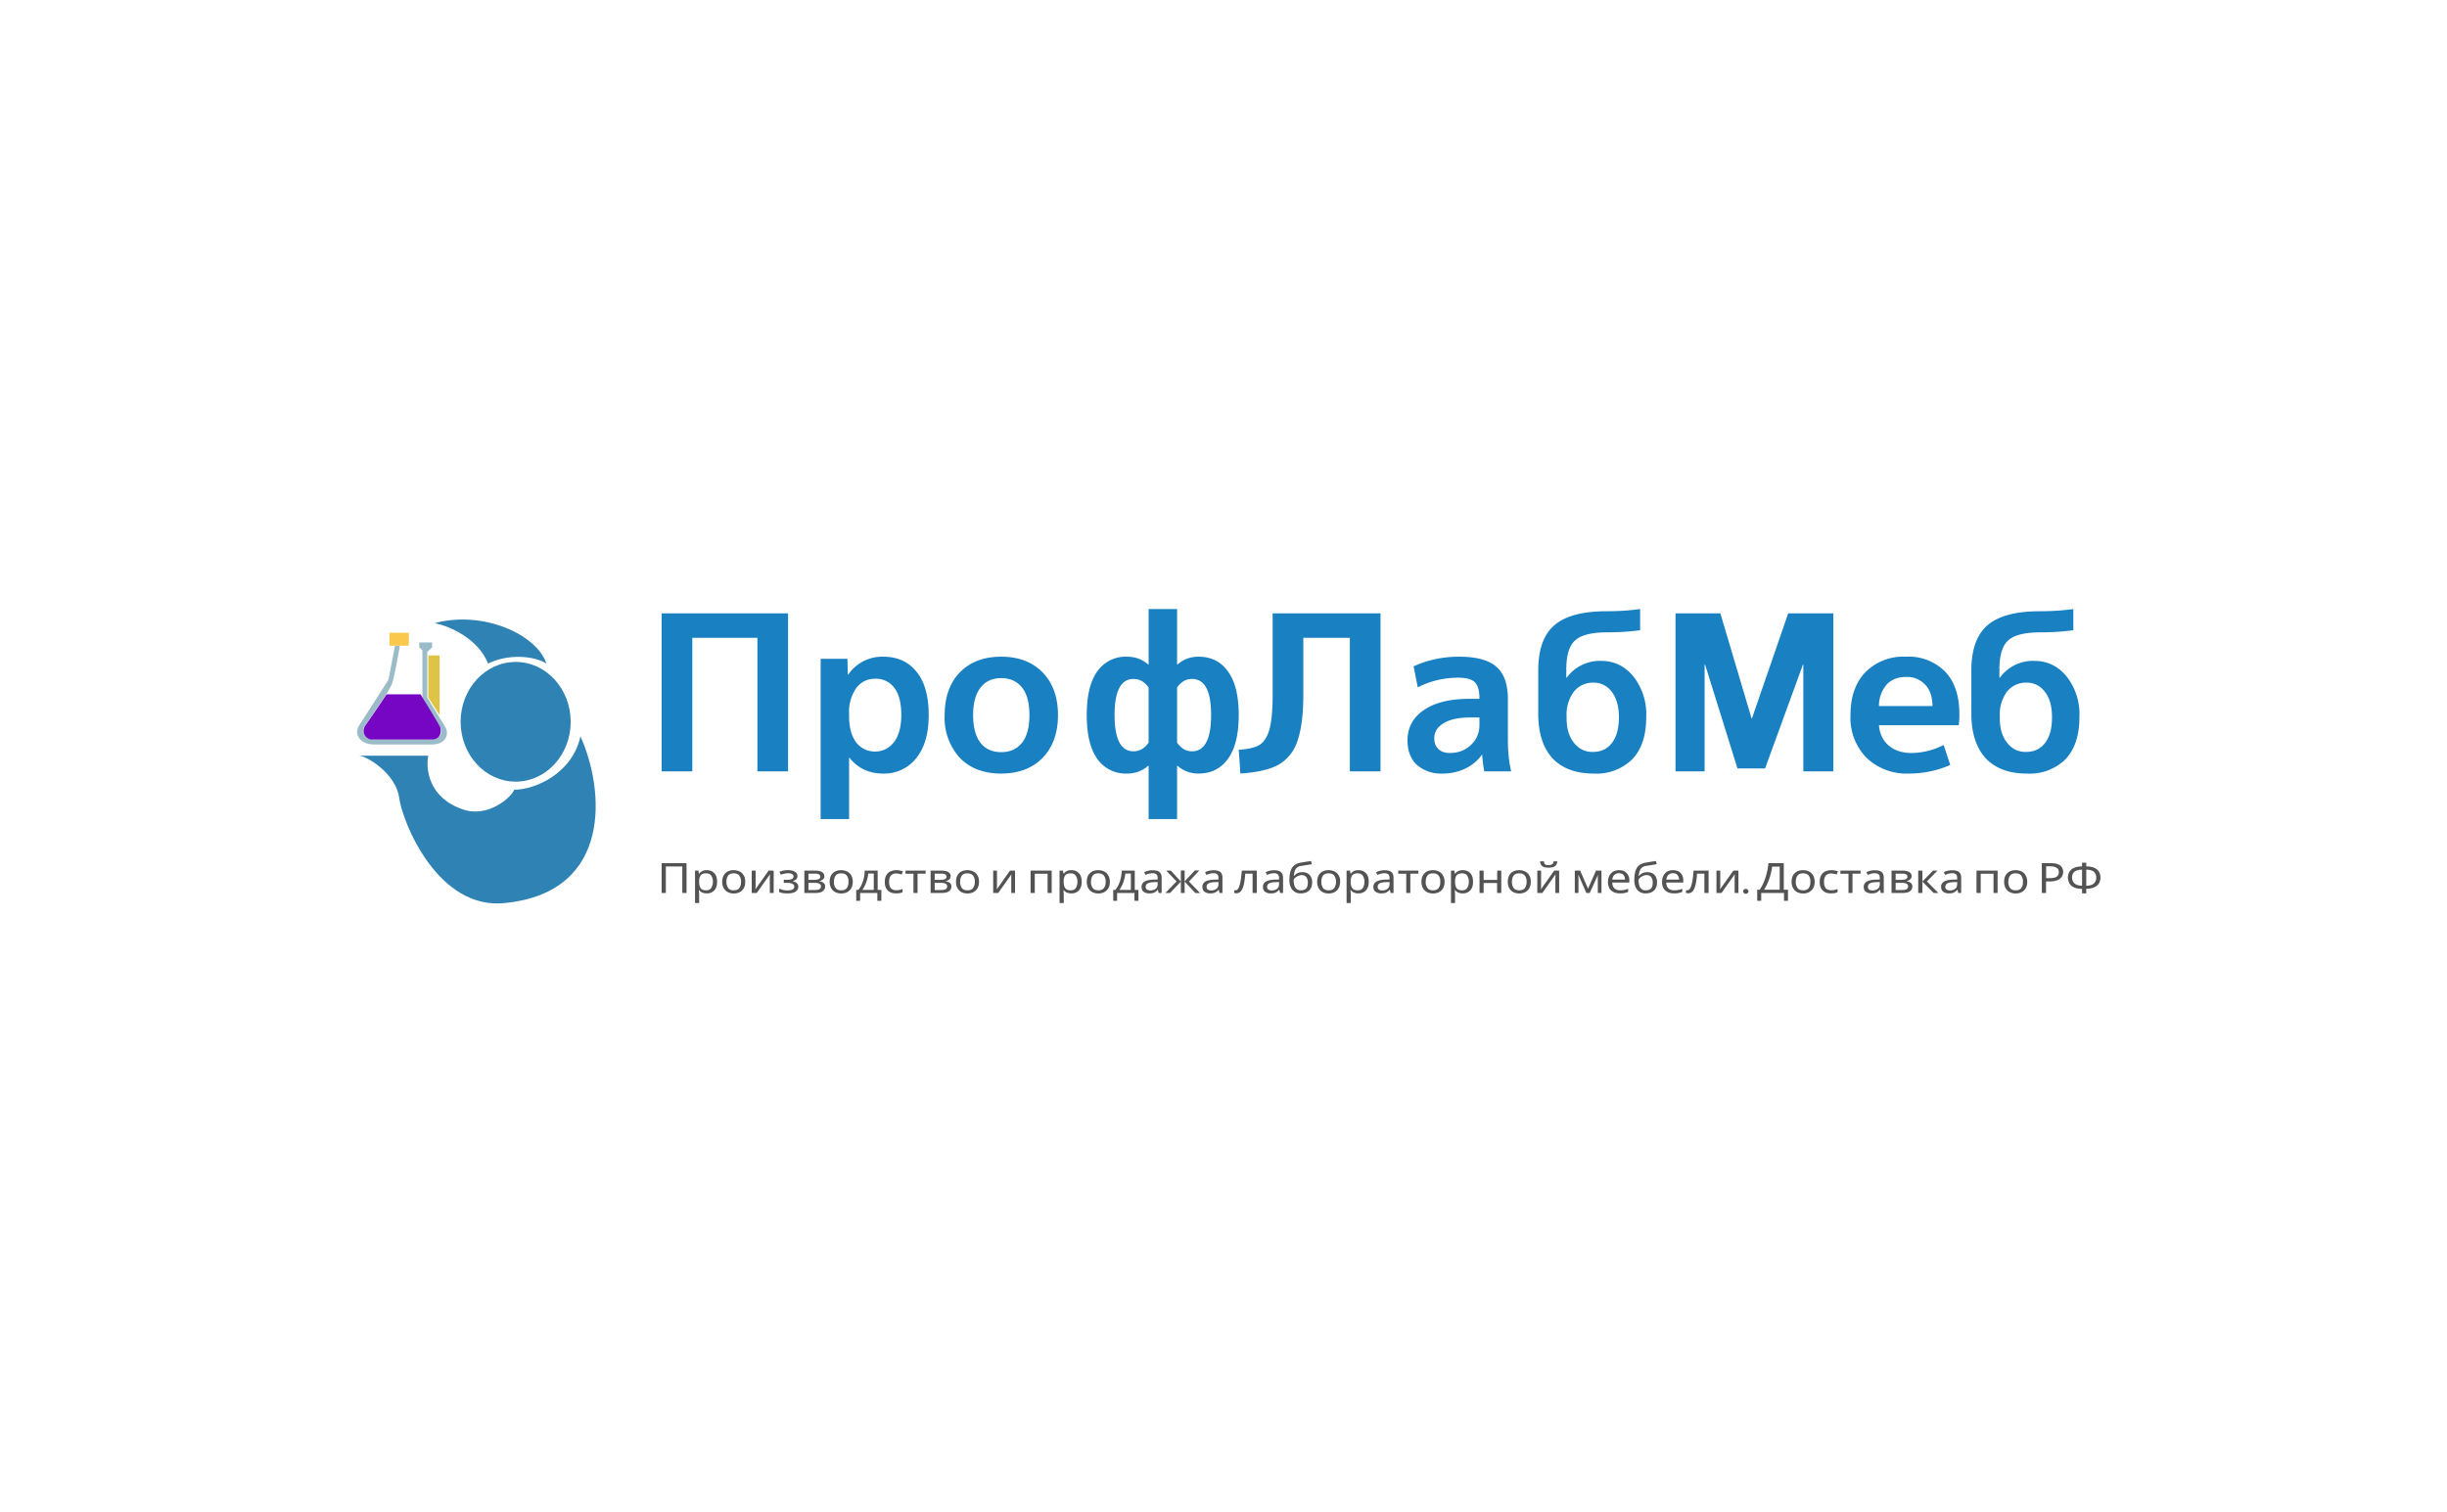 <svg xmlns="http://www.w3.org/2000/svg" viewBox="0 0 233 144" width="233" height="144" fill="none"><ellipse cx="49.1" cy="68.74" fill="#2F82B4" rx="5.24" ry="5.7"/><path fill="#2F82B4" d="M46.48 63.2c-.99-2.47-3.8-3.6-5.08-3.86 4.62-1.23 9.7 1.08 10.63 3.85-1.24-.77-3.7-.92-5.55 0ZM44.01 77.06c-3.2-1.11-3.49-3.85-3.23-5.09h-6.63c.77 0 3.55 1.7 3.86 4.01.3 2.31 3.7 10.79 10.16 10.01 10.17-1.07 9.4-10.78 7.1-15.86-.78 3.54-4.32 5.08-6.32 5.08-.16.62-2.47 2.77-4.94 1.85Z"/><path fill="#9BBBC8" d="M37.3 65.2c.24-.62.61-2.73.77-3.7h-.46l-.62 3.23c-.72 1.13-2.28 3.58-2.77 4.32-.62.92.15 1.85 1.38 1.85h5.55c1.23 0 1.7-.93 1.23-1.7l-1.7-2.77V62.1l.47-.46v-.46h-1.23v.46l.3.3v4.48c.31.61 1.05 2 1.55 2.62.61.77 0 1.38-.62 1.38H35.6c-.77 0-1.23-.77-.92-1.23.3-.46 2.31-3.23 2.62-4Z"/><path fill="#DDC446" d="M41.86 62.42v5.7l-1.08-1.7v-4h1.08Z"/><path fill="#7606C4" d="M40.04 66.12h-3.23a110 110 0 0 1-2 2.93c-.47.61 0 1.38.61 1.38h5.7c.93 0 .93-.92.77-1.23-.12-.25-1.28-2.16-1.85-3.08Z"/><path fill="#FAC84D" d="M37.08 60.26h1.85v1.23h-1.85z"/><path fill="#1980C1" d="M63 58.41h12.04v15.05h-2.92V60.74h-6.2v12.72H63V58.41ZM85.82 68.1c0-1.15-.22-2.02-.67-2.6a2.16 2.16 0 0 0-1.83-.86c-.74 0-1.34.3-1.8.9a4 4 0 0 0-.67 2.46v.2c0 1.08.23 1.91.67 2.5.46.58 1.06.87 1.8.87.73 0 1.33-.3 1.8-.89.46-.6.7-1.46.7-2.58Zm2.61 0c0 1.78-.4 3.15-1.21 4.13a3.86 3.86 0 0 1-3.13 1.44c-1.34 0-2.4-.5-3.2-1.5h-.04V78h-2.71V62.74h2.55l.04 1.5h.04a3.92 3.92 0 0 1 3.32-1.7c1.35 0 2.4.47 3.17 1.42.78.95 1.17 2.33 1.17 4.14ZM91.39 64.04c.97-1 2.29-1.5 3.94-1.5 1.66 0 2.97.5 3.95 1.5.97 1 1.46 2.36 1.46 4.06 0 1.7-.49 3.06-1.46 4.07-.98 1-2.3 1.5-3.95 1.5-1.65 0-2.97-.5-3.94-1.5a5.63 5.63 0 0 1-1.44-4.07c0-1.7.48-3.06 1.44-4.06Zm3.94 7.59c.85 0 1.51-.3 1.98-.89.48-.6.71-1.48.71-2.64 0-1.15-.23-2.02-.7-2.62-.48-.6-1.14-.9-1.99-.9-.83 0-1.49.3-1.96.9-.47.6-.71 1.47-.71 2.62 0 1.16.24 2.04.7 2.64.48.6 1.14.89 1.97.89ZM109.37 78v-5.07h-.05c-.56.5-1.24.74-2.02.74a3.3 3.3 0 0 1-2.82-1.4c-.67-.94-1-2.33-1-4.17 0-1.84.33-3.23 1-4.16a3.3 3.3 0 0 1 2.82-1.4c.78 0 1.45.24 2.03.74h.04V58h2.71v5.28h.04c.57-.5 1.24-.74 2-.74 1.2 0 2.13.46 2.8 1.4.69.93 1.03 2.32 1.03 4.16 0 1.84-.34 3.23-1.03 4.17-.67.93-1.6 1.4-2.8 1.4-.76 0-1.43-.25-2-.74h-.04V78h-2.71Zm4.13-6.45c1.21 0 1.82-1.15 1.82-3.45 0-2.3-.6-3.44-1.82-3.44-.57 0-1.04.27-1.42.82v5.24c.38.55.85.83 1.42.83Zm-5.57-6.89c-1.2 0-1.8 1.15-1.8 3.44 0 2.3.6 3.45 1.8 3.45.58 0 1.06-.28 1.44-.83v-5.24c-.38-.55-.86-.82-1.44-.82ZM131.45 73.46h-2.92V60.74h-4.43v5.4c0 1.94-.2 3.43-.58 4.48a3.97 3.97 0 0 1-1.82 2.23c-.82.44-2.02.71-3.59.82l-.16-2.27c.89-.05 1.54-.2 1.96-.45.43-.26.75-.75.96-1.47.2-.72.31-1.82.31-3.3v-7.77h10.27v15.05ZM138.93 62.54c1.65 0 2.84.32 3.56.97.73.63 1.09 1.66 1.09 3.09v3.98c0 .97.1 1.94.31 2.88h-2.56a14.5 14.5 0 0 1-.2-1.58h-.03c-.4.56-.92 1-1.59 1.32-.65.31-1.37.47-2.15.47a3.52 3.52 0 0 1-2.44-.82c-.6-.57-.9-1.34-.9-2.33 0-1.2.5-2.16 1.52-2.87 1.03-.73 2.5-1.1 4.43-1.1h.9v-.06c0-.72-.15-1.23-.44-1.52-.3-.29-.81-.43-1.57-.43-1.36 0-2.65.3-3.86.92l-.4-2c1.33-.61 2.77-.92 4.33-.92Zm-2.36 7.77c0 .44.13.78.4 1.03.26.25.62.37 1.08.37.8 0 1.46-.25 2-.76.55-.51.82-1.15.82-1.92v-.7h-.9c-1.1 0-1.94.19-2.53.56-.58.35-.87.83-.87 1.42ZM151.75 73.67c-1.7 0-3.01-.49-3.93-1.46-.9-1-1.35-2.4-1.35-4.25v-4.12c0-1.97.5-3.4 1.54-4.3 1.04-.89 2.7-1.33 4.99-1.33 1.13 0 2.18-.07 3.17-.21v2.02c-1.04.14-2.07.2-3.09.2-1.52 0-2.55.26-3.1.77-.56.5-.84 1.42-.84 2.78v.77h.04a3.9 3.9 0 0 1 3.3-1.6c1.22 0 2.24.5 3.04 1.47a5.8 5.8 0 0 1 1.23 3.9c0 1.72-.43 3.04-1.31 3.98a4.86 4.86 0 0 1-3.7 1.38Zm2.4-5.36c0-1.03-.23-1.84-.67-2.41a2.1 2.1 0 0 0-1.75-.89 2.3 2.3 0 0 0-1.86.85 3.62 3.62 0 0 0-.7 2.35v.2c0 .98.24 1.76.7 2.33.46.58 1.05.87 1.77.87.8 0 1.4-.28 1.84-.85.44-.56.67-1.38.67-2.45ZM171.7 63.3h-.03l-3.6 9.88h-2.63l-3.08-9.88h-.05v10.16h-2.77V58.41h4.27l2.97 10h.04l3.45-10h4.3v15.05h-2.86V63.3ZM178.91 67.24h5.1c-.02-.9-.25-1.58-.7-2.04a2.34 2.34 0 0 0-1.83-.73c-.77 0-1.38.24-1.84.73a3.13 3.13 0 0 0-.73 2.04Zm0 1.83c.07.81.38 1.46.94 1.94.57.47 1.29.7 2.15.7a6.8 6.8 0 0 0 3.07-.76l.63 1.9a9.76 9.76 0 0 1-3.97.82 5.5 5.5 0 0 1-4-1.5 5.45 5.45 0 0 1-1.53-4.07c0-1.73.47-3.09 1.42-4.08a5.07 5.07 0 0 1 3.84-1.48 4.9 4.9 0 0 1 3.75 1.42c.91.95 1.36 2.3 1.36 4.08 0 .34-.02.69-.06 1.03h-7.6ZM192.99 73.67c-1.7 0-3-.49-3.92-1.46-.9-1-1.36-2.4-1.36-4.25v-4.12c0-1.97.51-3.4 1.54-4.3 1.05-.89 2.71-1.33 5-1.33 1.12 0 2.18-.07 3.17-.21v2.02c-1.05.14-2.08.2-3.1.2-1.51 0-2.55.26-3.1.77-.56.5-.84 1.42-.84 2.78v.77h.04a3.9 3.9 0 0 1 3.3-1.6c1.23 0 2.24.5 3.05 1.47a5.8 5.8 0 0 1 1.23 3.9c0 1.72-.44 3.04-1.31 3.98a4.86 4.86 0 0 1-3.7 1.38Zm2.4-5.36c0-1.03-.22-1.84-.67-2.41a2.1 2.1 0 0 0-1.75-.89 2.3 2.3 0 0 0-1.86.85 3.62 3.62 0 0 0-.69 2.35v.2c0 .98.23 1.75.7 2.33.45.58 1.04.87 1.77.87.79 0 1.4-.28 1.83-.85.45-.56.67-1.38.67-2.45Z"/><path fill="#535353" d="M63 85.04V82.2h2.37v2.84h-.4v-2.52H63.4v2.52H63ZM67.3 82.87c.3 0 .54.1.71.28.18.18.27.46.27.82 0 .37-.09.64-.27.83a.92.92 0 0 1-.7.28 1 1 0 0 1-.46-.09.85.85 0 0 1-.28-.22h-.03a9.35 9.35 0 0 0 .03.35V86h-.39v-3.09h.32l.05.3h.02c.07-.1.16-.18.28-.24.11-.07.27-.1.46-.1Zm-.06.3c-.24 0-.41.06-.51.18-.1.12-.16.3-.16.56v.06c0 .27.05.47.14.61.1.14.28.21.54.21.14 0 .26-.03.35-.1.1-.07.16-.17.2-.3.06-.12.08-.26.08-.42a.97.97 0 0 0-.16-.58c-.1-.15-.26-.22-.48-.22ZM70.96 83.97c0 .36-.1.63-.3.82-.2.2-.46.3-.8.3-.21 0-.4-.05-.56-.13a.97.97 0 0 1-.39-.38c-.1-.17-.14-.37-.14-.6 0-.36.1-.63.3-.82.19-.2.46-.29.8-.29.21 0 .4.05.57.13.16.09.29.21.38.38.1.16.14.36.14.6Zm-1.79 0a1 1 0 0 0 .17.6c.1.15.28.22.53.22.23 0 .41-.07.52-.21a.98.98 0 0 0 .17-.6.94.94 0 0 0-.17-.6c-.11-.14-.29-.21-.53-.21-.24 0-.42.07-.52.21a.96.96 0 0 0-.17.6ZM71.95 82.91v1.3a3.36 3.36 0 0 1-.03.49l1.27-1.79h.48v2.13h-.37v-1.42l.01-.2.01-.16-1.26 1.78h-.48v-2.13h.37ZM75.04 82.87c.28 0 .49.05.65.15.16.1.24.24.24.41a.4.4 0 0 1-.12.31.73.73 0 0 1-.32.17v.01l.26.1c.08.04.14.1.19.17.05.07.07.16.07.27 0 .17-.08.32-.25.45-.16.11-.41.17-.76.17-.17 0-.33 0-.46-.03a1.28 1.28 0 0 1-.35-.1v-.32l.35.12c.14.03.3.05.46.05.17 0 .32-.03.44-.08a.29.29 0 0 0 .19-.28c0-.24-.23-.36-.68-.36h-.32v-.29h.26c.2 0 .36-.02.49-.07.12-.05.18-.14.18-.26 0-.1-.05-.17-.14-.22a.84.84 0 0 0-.4-.08 2.27 2.27 0 0 0-.67.14l-.13-.28c.24-.1.52-.15.82-.15ZM78.5 83.45c0 .13-.05.23-.14.3a.73.73 0 0 1-.34.16v.02c.15.01.27.06.38.14.11.07.17.2.17.35 0 .18-.08.33-.23.45-.14.12-.39.17-.73.17h-1.02v-2.13h1.02c.16 0 .31.02.45.05.13.04.24.1.31.17.08.08.12.18.12.32Zm-.4.04c0-.1-.04-.17-.12-.22a.8.8 0 0 0-.4-.07h-.6v.59h.53c.4 0 .6-.1.6-.3Zm.07.93a.27.27 0 0 0-.16-.26c-.1-.06-.25-.08-.45-.08h-.58v.68h.59c.19 0 .34-.02.44-.07.1-.06.16-.15.16-.27ZM81.2 83.97c0 .36-.1.63-.3.82-.2.2-.47.3-.8.3-.22 0-.4-.05-.57-.13a.97.97 0 0 1-.39-.38c-.09-.17-.14-.37-.14-.6 0-.36.1-.63.3-.82.2-.2.46-.29.8-.29.22 0 .4.05.57.13.17.09.3.21.39.38.09.16.14.36.14.6Zm-1.8 0a1 1 0 0 0 .17.6c.11.15.29.22.53.22.24 0 .41-.07.53-.21a.98.98 0 0 0 .16-.6.94.94 0 0 0-.16-.6c-.12-.14-.3-.21-.53-.21-.25 0-.42.07-.53.21a.96.96 0 0 0-.16.6ZM83.57 82.91v1.84h.35v1.04h-.38v-.75H81.9v.75h-.37v-1.04h.2c.2-.25.35-.54.45-.86.1-.32.15-.65.16-.98h1.24Zm-.37.28h-.53a3.33 3.33 0 0 1-.56 1.56h1.09v-1.56ZM85.33 85.08c-.2 0-.4-.03-.56-.11a.87.87 0 0 1-.38-.36c-.1-.16-.14-.37-.14-.62 0-.26.05-.48.14-.64.1-.17.23-.29.4-.36.17-.08.36-.12.57-.12a1.65 1.65 0 0 1 .62.12l-.12.29a2.48 2.48 0 0 0-.5-.1c-.47 0-.7.27-.7.8 0 .26.05.46.16.6.12.13.29.2.5.2a1.48 1.48 0 0 0 .62-.12v.3c-.08.05-.16.07-.26.1l-.35.02ZM88.14 83.2h-.77v1.84h-.39v-1.83h-.76v-.3h1.92v.3ZM90.52 83.45c0 .13-.05.23-.14.3a.73.73 0 0 1-.34.16v.02c.15.01.27.06.38.14.12.07.17.2.17.35 0 .18-.07.33-.22.45s-.4.17-.74.17h-1.02v-2.13h1.02c.17 0 .32.02.45.05.13.04.24.1.32.17.08.08.12.18.12.32Zm-.4.04c0-.1-.04-.17-.12-.22a.8.8 0 0 0-.4-.07H89v.59h.53c.4 0 .6-.1.6-.3Zm.07.93a.27.27 0 0 0-.16-.26c-.1-.06-.25-.08-.45-.08H89v.68h.59c.2 0 .34-.02.44-.07.1-.06.16-.15.16-.27ZM93.22 83.97c0 .36-.1.63-.3.82-.2.2-.47.3-.8.3-.22 0-.4-.05-.57-.13a.97.97 0 0 1-.38-.38c-.1-.17-.14-.37-.14-.6 0-.36.1-.63.29-.82.2-.2.46-.29.8-.29.22 0 .4.05.57.13.17.09.3.21.39.38.1.16.14.36.14.6Zm-1.8 0a1 1 0 0 0 .17.6c.11.15.29.22.53.22.24 0 .42-.07.53-.21a.98.98 0 0 0 .17-.6.94.94 0 0 0-.17-.6c-.11-.14-.3-.21-.53-.21-.24 0-.42.07-.53.21a.96.96 0 0 0-.16.6ZM94.93 82.91v1.3a3.5 3.5 0 0 1-.02.49l1.26-1.79h.48v2.13h-.36V83.42l.02-.16-1.26 1.78h-.48v-2.13h.36ZM100.14 82.91v2.13h-.39v-1.83h-1.22v1.83h-.4v-2.13h2.01ZM102.02 82.87c.3 0 .53.1.7.28.19.18.28.46.28.82 0 .37-.1.64-.27.83a.93.93 0 0 1-.71.28 1 1 0 0 1-.46-.09.85.85 0 0 1-.28-.22h-.02l.01.18.02.17V86h-.4v-3.09h.32l.06.3h.02c.07-.1.16-.18.27-.24.12-.07.27-.1.46-.1Zm-.07.3c-.24 0-.41.06-.51.18-.1.12-.15.3-.16.56v.06c0 .27.05.47.15.61.1.14.27.21.53.21.14 0 .26-.03.36-.1.09-.07.16-.17.2-.3.05-.12.07-.26.07-.42a.97.97 0 0 0-.16-.58c-.1-.15-.26-.22-.48-.22ZM105.68 83.97c0 .36-.1.63-.3.82-.2.2-.47.3-.8.3-.22 0-.4-.05-.57-.13a.97.97 0 0 1-.39-.38c-.09-.17-.14-.37-.14-.6 0-.36.1-.63.3-.82.2-.2.46-.29.8-.29.22 0 .4.05.57.13.17.09.3.21.38.38.1.16.15.36.15.6Zm-1.8 0a1 1 0 0 0 .17.6c.11.15.29.22.53.22.24 0 .41-.07.53-.21a.98.98 0 0 0 .17-.6.94.94 0 0 0-.17-.6c-.12-.14-.3-.21-.53-.21-.25 0-.42.07-.53.21a.96.96 0 0 0-.16.6ZM108.05 82.91v1.84h.35v1.04h-.38v-.75h-1.65v.75H106v-1.04h.2c.2-.25.35-.54.45-.86.1-.32.15-.65.16-.98h1.24Zm-.37.28h-.53a3.36 3.36 0 0 1-.56 1.56h1.09v-1.56ZM109.76 82.88c.29 0 .5.05.64.17.14.11.21.3.21.54v1.45h-.28l-.08-.3h-.02c-.1.12-.2.2-.32.26a1.1 1.1 0 0 1-.47.08.9.9 0 0 1-.54-.15c-.14-.1-.2-.26-.2-.48 0-.21.08-.37.27-.49.19-.11.47-.18.86-.19l.4-.01v-.13c0-.18-.04-.3-.13-.37a.56.56 0 0 0-.36-.1c-.13 0-.24.02-.35.05-.12.03-.22.07-.32.11l-.12-.26a1.85 1.85 0 0 1 .81-.18Zm.46 1.12-.34.01c-.3.01-.5.06-.62.13a.36.36 0 0 0-.17.32c0 .12.04.2.12.26.09.05.19.08.32.08.2 0 .36-.05.5-.15.13-.1.2-.25.2-.46V84ZM114.19 82.91l-.98 1.04 1.06 1.1h-.44l-1.03-1.09v1.08h-.36v-1.08l-1.03 1.08h-.44l1.06-1.1-.98-1.03h.43l.96 1.04V82.9h.36v1.04l.97-1.04h.42ZM115.56 82.88c.28 0 .5.05.64.17.14.11.2.3.2.54v1.45h-.28l-.07-.3h-.02c-.1.12-.21.2-.33.26a1.1 1.1 0 0 1-.47.08.9.9 0 0 1-.53-.15c-.14-.1-.21-.26-.21-.48 0-.21.09-.37.27-.49.19-.11.48-.18.86-.19l.4-.01v-.13c0-.18-.04-.3-.12-.37a.56.56 0 0 0-.37-.1c-.12 0-.24.02-.35.05l-.31.11-.12-.26a1.73 1.73 0 0 1 .8-.18Zm.46 1.12-.35.01c-.3.01-.5.06-.61.13a.36.36 0 0 0-.17.32c0 .12.04.2.12.26.08.05.18.08.31.08.2 0 .36-.05.5-.15.13-.1.2-.25.2-.46V84ZM119.67 85.04h-.4V83.2h-.7c-.03.45-.08.81-.15 1.09-.07.27-.16.47-.28.6a.54.54 0 0 1-.42.18.84.84 0 0 1-.2-.03v-.26l.06.01h.06c.16 0 .29-.14.38-.45.1-.3.17-.78.22-1.43h1.43v2.13ZM121.32 82.88c.29 0 .5.05.64.17.14.11.21.3.21.54v1.45h-.28l-.08-.3h-.02c-.1.12-.2.2-.32.26a1.1 1.1 0 0 1-.47.08.9.9 0 0 1-.54-.15c-.14-.1-.2-.26-.2-.48 0-.21.08-.37.27-.49.19-.11.47-.18.86-.19l.4-.01v-.13c0-.18-.04-.3-.13-.37a.56.56 0 0 0-.36-.1c-.13 0-.24.02-.36.05l-.3.11-.13-.26a1.85 1.85 0 0 1 .81-.18Zm.47 1.12-.35.01c-.3.01-.5.06-.62.13a.36.36 0 0 0-.17.32c0 .12.04.2.12.26.09.05.19.08.32.08.2 0 .36-.05.5-.15.13-.1.2-.25.2-.46V84ZM122.78 83.76c0-.46.08-.83.23-1.09.16-.26.41-.42.76-.5a17.48 17.48 0 0 1 1.07-.17l.07.3a32.16 32.16 0 0 1-1.06.17.73.73 0 0 0-.46.27c-.1.15-.17.37-.19.67h.03a.94.94 0 0 1 .43-.3c.1-.03.22-.05.35-.05.3 0 .53.09.7.27a1 1 0 0 1 .23.69c0 .24-.05.44-.14.6a.88.88 0 0 1-.39.35 1.3 1.3 0 0 1-.56.11.98.98 0 0 1-.78-.33c-.2-.23-.3-.56-.3-.99Zm1.1 1.03c.2 0 .35-.05.47-.16s.18-.3.18-.58a.85.85 0 0 0-.14-.51c-.1-.13-.24-.2-.45-.2a.79.79 0 0 0-.35.09c-.1.05-.2.1-.27.17a.8.8 0 0 0-.14.17c0 .13 0 .26.03.38.02.12.05.23.1.33.06.1.13.17.22.23.1.06.21.08.35.08ZM127.6 83.97c0 .36-.1.63-.3.82-.19.2-.46.3-.8.3-.2 0-.4-.05-.56-.13a.96.96 0 0 1-.38-.38 1.2 1.2 0 0 1-.14-.6c0-.36.1-.63.29-.82.2-.2.47-.29.8-.29.22 0 .4.05.57.13.17.09.3.21.39.38.1.16.14.36.14.6Zm-1.78 0a1 1 0 0 0 .16.6c.11.15.3.22.53.22.24 0 .42-.07.53-.21a.98.98 0 0 0 .17-.6.94.94 0 0 0-.17-.6c-.11-.14-.29-.21-.53-.21-.24 0-.42.07-.53.21a.96.96 0 0 0-.16.6ZM129.35 82.87c.3 0 .53.1.7.28.19.18.28.46.28.82 0 .37-.1.64-.27.83a.93.93 0 0 1-.71.28 1 1 0 0 1-.46-.09.85.85 0 0 1-.27-.22h-.03a8.22 8.22 0 0 0 .03.35V86h-.4v-3.09h.32l.06.3h.02c.07-.1.16-.18.27-.24.12-.07.27-.1.46-.1Zm-.07.3c-.24 0-.41.06-.51.18-.1.12-.15.3-.16.56v.06c0 .27.05.47.15.61.1.14.27.21.53.21.14 0 .26-.03.36-.1.09-.07.16-.17.2-.3.05-.12.07-.26.07-.42a.97.97 0 0 0-.16-.58c-.1-.15-.26-.22-.48-.22ZM131.84 82.88c.3 0 .5.05.65.17.13.11.2.3.2.54v1.45h-.28l-.07-.3h-.02c-.1.12-.22.2-.33.26-.12.06-.27.08-.47.08a.9.9 0 0 1-.53-.15c-.15-.1-.22-.26-.22-.48 0-.21.1-.37.28-.49.19-.11.47-.18.86-.19l.4-.01v-.13c0-.18-.04-.3-.13-.37a.57.57 0 0 0-.36-.1c-.12 0-.24.02-.35.05a2.5 2.5 0 0 0-.32.11l-.12-.26a1.83 1.83 0 0 1 .81-.18Zm.47 1.12-.35.01c-.3.01-.5.06-.62.13a.36.36 0 0 0-.16.32c0 .12.04.2.12.26.08.05.18.08.31.08a.8.8 0 0 0 .5-.15c.13-.1.2-.25.2-.46V84ZM135.06 83.2h-.77v1.84h-.39v-1.83h-.76v-.3h1.92v.3ZM137.55 83.97c0 .36-.1.63-.3.82-.2.2-.47.3-.81.3-.2 0-.4-.05-.56-.13a.97.97 0 0 1-.39-.38c-.09-.17-.14-.37-.14-.6 0-.36.1-.63.3-.82.2-.2.46-.29.8-.29.22 0 .4.05.57.13.16.09.3.21.38.38.1.16.15.36.15.6Zm-1.8 0a1 1 0 0 0 .17.6c.11.15.29.22.53.22.24 0 .41-.07.53-.21a.98.98 0 0 0 .16-.6.94.94 0 0 0-.16-.6c-.12-.14-.3-.21-.53-.21-.25 0-.42.07-.53.21a.96.96 0 0 0-.16.6ZM139.29 82.87c.3 0 .53.1.7.28.18.18.27.46.27.82 0 .37-.09.64-.27.83a.92.92 0 0 1-.7.28 1 1 0 0 1-.46-.09.84.84 0 0 1-.28-.22h-.03a8.22 8.22 0 0 0 .03.35V86h-.39v-3.09h.32l.05.3h.02c.07-.1.16-.18.28-.24.11-.07.27-.1.46-.1Zm-.07.3c-.24 0-.41.06-.51.18-.1.12-.16.3-.16.56v.06c0 .27.05.47.14.61.1.14.28.21.54.21.14 0 .26-.03.35-.1.1-.07.16-.17.21-.3.05-.12.07-.26.07-.42a.97.97 0 0 0-.16-.58c-.1-.15-.26-.22-.48-.22ZM141.27 82.91v.89h1.29v-.89h.39v2.13h-.4v-.95h-1.28v.95h-.39v-2.13h.4ZM145.76 83.97c0 .36-.1.63-.3.82-.2.2-.47.3-.8.3-.22 0-.4-.05-.57-.13a.97.97 0 0 1-.38-.38c-.1-.17-.14-.37-.14-.6 0-.36.1-.63.29-.82.2-.2.46-.29.8-.29.22 0 .4.05.57.13.17.09.3.21.39.38.1.16.14.36.14.6Zm-1.8 0a1 1 0 0 0 .17.6c.11.15.3.22.53.22.24 0 .42-.07.53-.21a.98.98 0 0 0 .17-.6.94.94 0 0 0-.17-.6c-.11-.14-.29-.21-.53-.21-.24 0-.42.07-.53.21a.96.96 0 0 0-.16.6ZM146.74 82.91v1.3a3.53 3.53 0 0 1-.02.49l1.27-1.79h.47v2.13h-.36v-1.42a119.5 119.5 0 0 1 .02-.36l-1.26 1.78h-.48v-2.13h.36Zm1.55-.88c-.02.2-.1.35-.22.45-.13.1-.33.15-.61.15-.29 0-.5-.05-.62-.15-.11-.1-.18-.25-.2-.45h.37c.01.14.05.24.12.29.07.05.18.07.34.07.13 0 .24-.03.32-.08.08-.05.12-.14.14-.28h.36ZM152.49 82.91v2.13h-.35v-1.53l.02-.18h-.01l-.78 1.71h-.32l-.75-1.71h-.02l.02.37v1.34h-.35v-2.13h.51l.75 1.72.76-1.72h.52ZM154.16 82.87c.2 0 .38.04.52.12.15.08.26.2.34.34.08.14.12.31.12.5v.22h-1.62c0 .24.07.42.2.55.13.12.32.19.55.19a1.97 1.97 0 0 0 .76-.15v.3a1.9 1.9 0 0 1-.78.14c-.22 0-.42-.04-.6-.12a.93.93 0 0 1-.4-.36c-.09-.17-.14-.37-.14-.6 0-.24.05-.44.13-.6.09-.17.21-.3.37-.4.16-.08.34-.13.55-.13Zm0 .29a.6.6 0 0 0-.44.16c-.11.1-.18.26-.2.45h1.21a.68.68 0 0 0-.14-.44c-.1-.11-.24-.17-.43-.17ZM155.62 83.76c0-.46.08-.83.23-1.09.16-.26.41-.42.76-.5a17.43 17.43 0 0 1 1.07-.17l.07.3a36.87 36.87 0 0 1-1.06.17.73.73 0 0 0-.46.27c-.1.15-.17.37-.19.67h.03a1.02 1.02 0 0 1 .43-.3c.1-.03.22-.05.35-.05.3 0 .54.09.7.27.15.17.23.4.23.69 0 .24-.05.44-.14.6a.87.87 0 0 1-.39.35 1.3 1.3 0 0 1-.56.11.98.98 0 0 1-.78-.33c-.2-.23-.3-.56-.3-.99Zm1.1 1.03c.2 0 .35-.05.47-.16s.18-.3.18-.58a.86.86 0 0 0-.14-.51c-.1-.13-.24-.2-.44-.2a.8.8 0 0 0-.36.09c-.1.05-.2.1-.27.17a.84.84 0 0 0-.14.17c0 .13 0 .26.03.38.02.12.05.23.1.33.06.1.13.17.22.23.1.06.21.08.35.08ZM159.3 82.87c.2 0 .38.04.53.12.14.08.26.2.33.34.08.14.12.31.12.5v.22h-1.62c0 .24.07.42.2.55.13.12.32.19.55.19a1.97 1.97 0 0 0 .77-.15v.3a1.9 1.9 0 0 1-.78.14c-.23 0-.43-.04-.6-.12a.93.93 0 0 1-.4-.36c-.1-.17-.14-.37-.14-.6 0-.24.04-.44.13-.6.08-.17.2-.3.36-.4.16-.08.34-.13.56-.13Zm0 .29a.6.6 0 0 0-.44.16c-.1.1-.17.26-.2.45h1.22a.68.68 0 0 0-.15-.44c-.09-.11-.23-.17-.43-.17ZM162.69 85.04h-.4V83.2h-.7c-.03.45-.08.81-.15 1.09-.07.27-.16.47-.28.6a.54.54 0 0 1-.42.18.83.83 0 0 1-.2-.03v-.26l.06.01h.06c.16 0 .29-.14.38-.45.1-.3.17-.78.22-1.43h1.43v2.13ZM163.8 82.91v1.3a3.53 3.53 0 0 1-.02.49l1.27-1.79h.48v2.13h-.36v-1.42a119.5 119.5 0 0 1 .01-.36l-1.26 1.78h-.48v-2.13h.37ZM166.49 84.89a.2.2 0 0 1-.02.09.21.21 0 0 1-.06.07.26.26 0 0 1-.08.05.26.26 0 0 1-.2 0 .26.26 0 0 1-.13-.12.22.22 0 0 1 0-.18.24.24 0 0 1 .13-.13.26.26 0 0 1 .2 0l.08.05a.2.2 0 0 1 .06.08l.02.09ZM169.85 82.2v2.53h.4v1.06h-.38v-.75h-2.17v.75h-.38v-1.06h.24a4.61 4.61 0 0 0 .56-1.2 6.27 6.27 0 0 0 .27-1.33h1.46Zm-.4.33h-.71a5.6 5.6 0 0 1-.76 2.2h1.48v-2.2ZM172.79 83.97c0 .36-.1.63-.3.82-.2.2-.47.3-.8.3-.22 0-.4-.05-.57-.13a.97.97 0 0 1-.38-.38c-.1-.17-.15-.37-.15-.6 0-.36.1-.63.3-.82.2-.2.46-.29.8-.29.22 0 .4.05.57.13.17.09.3.21.39.38.09.16.14.36.14.6Zm-1.8 0a1 1 0 0 0 .17.6c.11.15.29.22.53.22.24 0 .41-.07.53-.21a.98.98 0 0 0 .16-.6.94.94 0 0 0-.16-.6c-.12-.14-.3-.21-.53-.21-.25 0-.42.07-.53.21a.96.96 0 0 0-.16.6ZM174.35 85.08c-.2 0-.4-.03-.56-.11a.88.88 0 0 1-.38-.36c-.1-.16-.14-.37-.14-.62 0-.26.05-.48.14-.64.1-.17.23-.29.4-.36.17-.08.36-.12.57-.12a1.65 1.65 0 0 1 .63.12l-.13.29a2.46 2.46 0 0 0-.5-.1c-.47 0-.7.27-.7.8 0 .26.05.46.16.6.12.13.29.2.51.2a1.49 1.49 0 0 0 .62-.12v.3c-.09.05-.17.07-.27.1l-.35.02ZM177.16 83.2h-.77v1.84h-.38v-1.83h-.77v-.3h1.92v.3ZM178.53 82.88c.29 0 .5.05.64.17.14.11.2.3.2.54v1.45h-.28l-.07-.3H179c-.1.12-.21.2-.32.26-.12.06-.28.08-.47.08a.9.9 0 0 1-.54-.15c-.14-.1-.21-.26-.21-.48 0-.21.1-.37.28-.49.18-.11.47-.18.85-.19l.4-.01v-.13c0-.18-.03-.3-.12-.37a.56.56 0 0 0-.36-.1c-.13 0-.25.02-.36.05l-.31.11-.12-.26c.1-.05.22-.1.37-.13.14-.04.29-.05.44-.05Zm.46 1.12-.35.01c-.3.01-.5.06-.61.13a.36.36 0 0 0-.17.32c0 .12.04.2.12.26.08.05.19.08.31.08.2 0 .37-.05.5-.15.14-.1.2-.25.2-.46V84ZM182.02 83.45c0 .13-.05.23-.14.3a.73.73 0 0 1-.34.16v.02c.15.01.27.06.38.14.12.07.17.2.17.35 0 .18-.07.33-.22.45s-.4.17-.74.17h-1.02v-2.13h1.02c.16 0 .31.02.45.05.13.04.24.1.32.17.08.08.12.18.12.32Zm-.4.04c0-.1-.04-.17-.12-.22a.8.8 0 0 0-.4-.07h-.6v.59h.53c.4 0 .6-.1.6-.3Zm.07.93a.27.27 0 0 0-.16-.26c-.1-.06-.25-.08-.45-.08h-.58v.68h.59c.2 0 .34-.02.44-.07.1-.06.16-.15.16-.27ZM184.06 82.91h.42l-1 1.03 1.09 1.1h-.45l-1.07-1.08v1.08h-.4v-2.13h.4v1.04l1.01-1.04ZM185.9 82.88c.28 0 .5.05.64.17.14.11.2.3.2.54v1.45h-.28l-.07-.3h-.02c-.1.12-.21.2-.33.26-.11.06-.27.08-.47.08a.9.9 0 0 1-.53-.15c-.14-.1-.21-.26-.21-.48 0-.21.09-.37.27-.49.19-.11.48-.18.86-.19l.4-.01v-.13c0-.18-.04-.3-.12-.37a.56.56 0 0 0-.37-.1c-.12 0-.24.02-.35.05l-.31.11-.12-.26a1.73 1.73 0 0 1 .8-.18Zm.46 1.12-.35.01c-.3.01-.5.06-.61.13a.36.36 0 0 0-.17.32c0 .12.04.2.12.26.08.05.19.08.31.08.2 0 .36-.05.5-.15.13-.1.2-.25.2-.46V84ZM190.21 82.91v2.13h-.39v-1.83h-1.22v1.83h-.4v-2.13h2.01ZM193.03 83.97c0 .36-.1.63-.3.82-.2.2-.47.3-.8.3-.22 0-.4-.05-.57-.13a.97.97 0 0 1-.39-.38c-.09-.17-.14-.37-.14-.6 0-.36.1-.63.3-.82.2-.2.46-.29.8-.29.22 0 .4.05.57.13.17.09.3.21.38.38.1.16.15.36.15.6Zm-1.8 0c0 .26.06.46.17.6.11.15.29.22.53.22.24 0 .41-.07.53-.21a.98.98 0 0 0 .16-.6.94.94 0 0 0-.16-.6c-.12-.14-.3-.21-.53-.21-.25 0-.42.07-.53.21a.95.95 0 0 0-.16.6ZM195.26 82.2c.42 0 .72.08.9.22.2.15.29.35.29.62 0 .16-.04.3-.12.44a.83.83 0 0 1-.4.33 1.8 1.8 0 0 1-.74.13h-.37v1.1h-.4V82.2h.84Zm-.03.3h-.4v1.13h.31c.3 0 .53-.04.68-.13.14-.09.22-.24.22-.45 0-.18-.07-.31-.2-.4a1.08 1.08 0 0 0-.61-.14ZM198.65 82.16v.35c.34 0 .6.06.8.15.2.1.34.23.43.39a1.16 1.16 0 0 1 .06.9.88.88 0 0 1-.22.35c-.1.1-.25.18-.42.24-.17.07-.4.1-.65.1v.44h-.4v-.43c-.26 0-.49-.04-.66-.1a1.13 1.13 0 0 1-.42-.26.93.93 0 0 1-.2-.35 1.11 1.11 0 0 1 .06-.89.93.93 0 0 1 .42-.38c.2-.1.46-.15.8-.16v-.35h.4Zm-.4.66c-.24 0-.42.04-.56.1a.6.6 0 0 0-.3.26.81.81 0 0 0-.09.39c0 .23.08.42.23.56.15.14.39.21.72.22v-1.53Zm.4 0v1.53c.34 0 .58-.08.73-.22a.74.74 0 0 0 .22-.56.8.8 0 0 0-.1-.4.58.58 0 0 0-.3-.25c-.13-.06-.32-.1-.55-.1Z"/></svg>